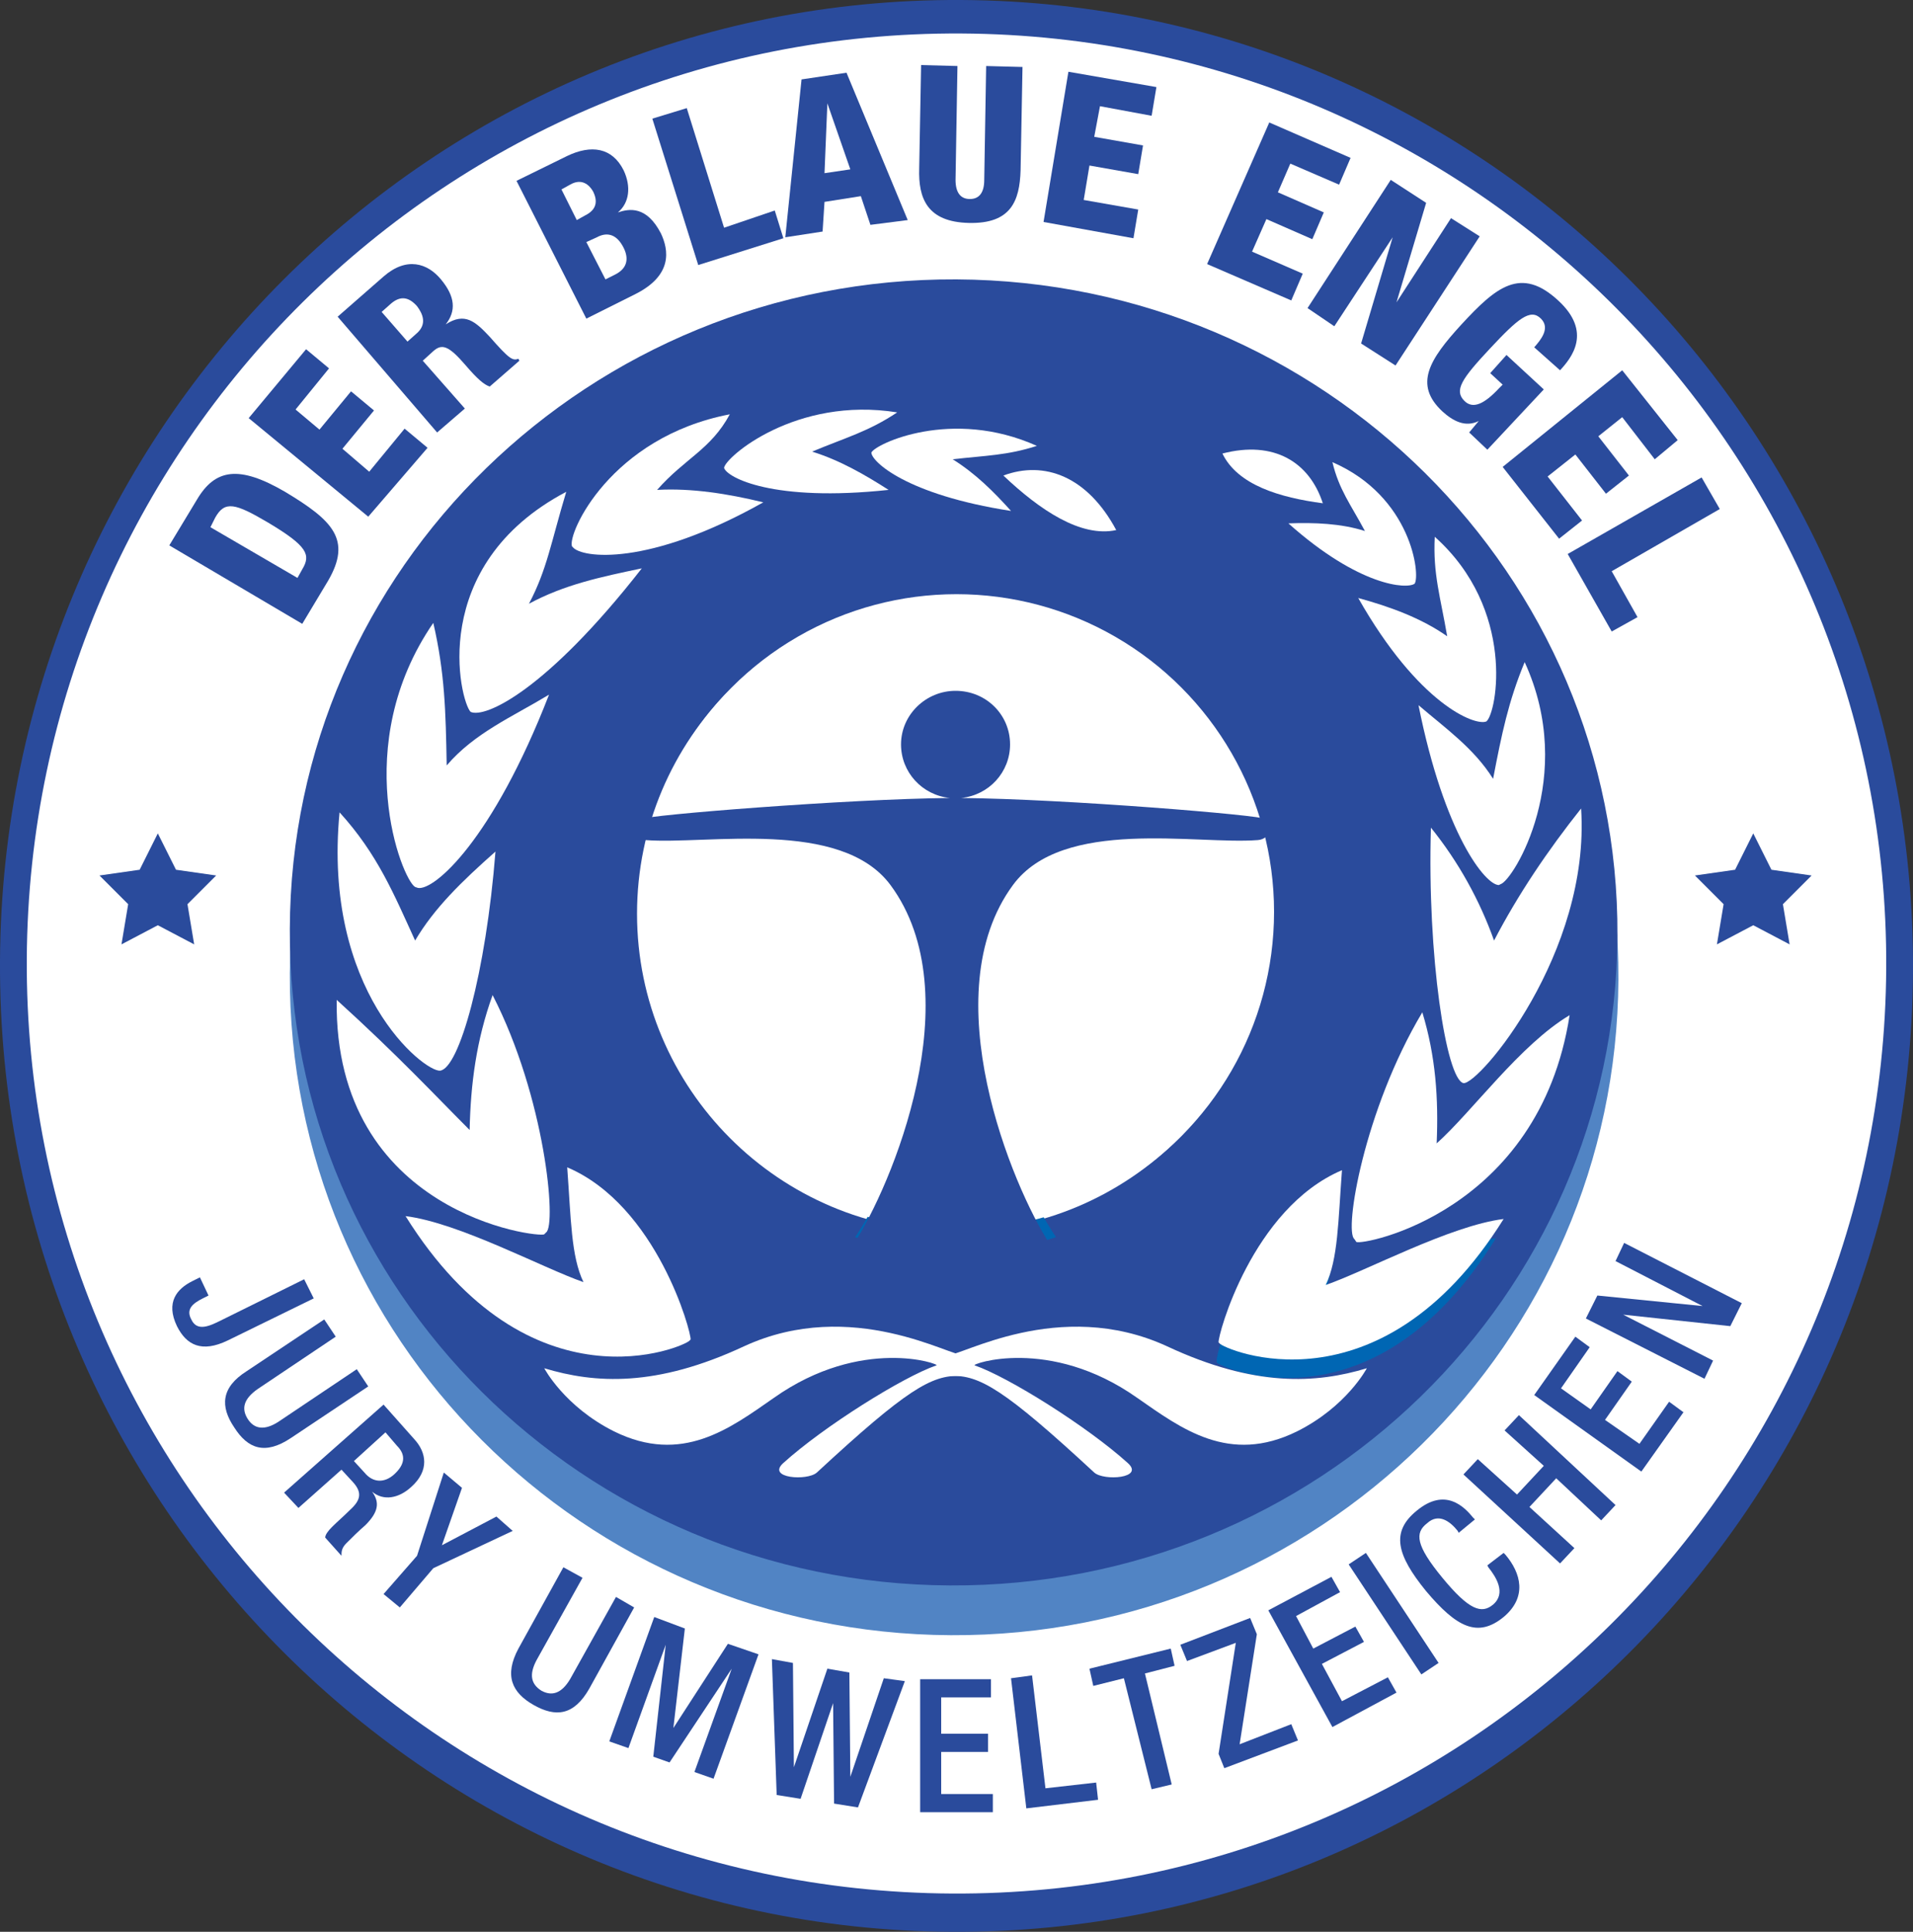 <?xml version="1.0" encoding="utf-8"?>
<!-- Generator: Adobe Illustrator 23.0.2, SVG Export Plug-In . SVG Version: 6.00 Build 0)  -->
<svg version="1.1" id="svg2460" xmlns:svg="http://www.w3.org/2000/svg"
	 xmlns="http://www.w3.org/2000/svg" xmlns:xlink="http://www.w3.org/1999/xlink" x="0px" y="0px" viewBox="0 0 200 201.9"
	 style="enable-background:new 0 0 200 201.9;" xml:space="preserve">
<rect x="0" y="0" width="200" height="201.9" fill="#333333" stroke="none"/>
<style type="text/css">
	.st0{clip-path:url(#SVGID_2_);}
	.st1{clip-path:url(#SVGID_4_);}
	.st2{clip-path:url(#SVGID_6_);}
	.st3{clip-path:url(#SVGID_8_);}
	.st4{fill:#2A4B9C;}
	.st5{clip-path:url(#SVGID_10_);}
	.st6{clip-path:url(#SVGID_12_);}
	.st7{clip-path:url(#SVGID_14_);}
	.st8{clip-path:url(#SVGID_16_);}
	.st9{fill:#FFFFFF;}
	.st10{fill:#5184C4;}
	.st11{clip-path:url(#SVGID_18_);}
	.st12{clip-path:url(#SVGID_20_);}
	.st13{clip-path:url(#SVGID_22_);}
	.st14{clip-path:url(#SVGID_24_);}
	.st15{clip-path:url(#SVGID_26_);}
	.st16{clip-path:url(#SVGID_28_);}
	.st17{clip-path:url(#SVGID_30_);}
	.st18{clip-path:url(#SVGID_32_);}
	.st19{fill:#0066B3;}
	.st20{clip-path:url(#SVGID_34_);fill:none;}
	.st21{clip-path:url(#SVGID_34_);}
	.st22{clip-path:url(#SVGID_36_);}
	.st23{clip-path:url(#SVGID_38_);fill:#2A4B9C;}
	.st24{clip-path:url(#SVGID_38_);fill-rule:evenodd;clip-rule:evenodd;fill:#2A4B9C;}
	.st25{clip-path:url(#SVGID_38_);fill:#0066B3;}
	.st26{clip-path:url(#SVGID_38_);fill:#FFFFFF;}
	.st27{clip-path:url(#SVGID_38_);fill-rule:evenodd;clip-rule:evenodd;fill:#FFFFFF;}
	.st28{clip-path:url(#SVGID_40_);}
	.st29{clip-path:url(#SVGID_42_);}
	.st30{clip-path:url(#SVGID_44_);}
	.st31{clip-path:url(#SVGID_46_);}
</style>
<g>
	<defs>
		<path id="SVGID_1_" d="M0,100.4C0.3,44.7,45.3-0.3,100.5,0c55.2,0.3,99.8,45.7,99.5,101.5c-0.3,55.8-45.3,100.7-100.5,100.4
			C44.3,201.6-0.3,156.2,0,100.4"/>
	</defs>
	<use xlink:href="#SVGID_1_"  style="overflow:visible;fill:#2A4B9C;"/>
	<clipPath id="SVGID_2_">
		<use xlink:href="#SVGID_1_"  style="overflow:visible;"/>
	</clipPath>
	<g id="g2639" transform="matrix(1.25,0,0,-1.25,-429.677,161.781)" class="st0">
		<g>
			<defs>
				<polyline id="SVGID_3_" points="343.7,129.4 343.7,-32.1 503.7,-32.1 503.7,129.4 				"/>
			</defs>
			<use xlink:href="#SVGID_3_"  style="overflow:visible;fill:#2A4B9C;"/>
			<clipPath id="SVGID_4_">
				<use xlink:href="#SVGID_3_"  style="overflow:visible;"/>
			</clipPath>
			<g id="g2645" class="st1">
				<g>
					<defs>
						<path id="SVGID_5_" d="M423.7,152.9h101.6c14.4,0,26-11.7,26-26v-221c0-14.4-11.7-26-26-26H322.1c-14.4,0-26,11.7-26,26v221
							c0,14.4,11.7,26,26,26"/>
					</defs>
					<use xlink:href="#SVGID_5_"  style="overflow:visible;fill:#2A4B9C;"/>
					<clipPath id="SVGID_6_">
						<use xlink:href="#SVGID_5_"  style="overflow:visible;"/>
					</clipPath>
					<g id="g2651" class="st2">
						<g>
							<defs>
								<rect id="SVGID_7_" x="-286.1" y="-145.3" width="1120.8" height="789.9"/>
							</defs>
							<use xlink:href="#SVGID_7_"  style="overflow:visible;fill:#2A4B9C;"/>
							<clipPath id="SVGID_8_">
								<use xlink:href="#SVGID_7_"  style="overflow:visible;"/>
							</clipPath>
							<g id="g2657" class="st3">
								<g id="g2663">
									<g id="g2669">
										<path id="path2677" class="st4" d="M-174,566.4h896.7V-65.5H-174V566.4z"/>
									</g>
								</g>
							</g>
						</g>
					</g>
				</g>
			</g>
		</g>
	</g>
</g>
<g>
	<defs>
		<polyline id="SVGID_9_" points="0,0 0,201.9 200,201.9 200,0 		"/>
	</defs>
	<clipPath id="SVGID_10_">
		<use xlink:href="#SVGID_9_"  style="overflow:visible;"/>
	</clipPath>
	<g class="st5">
		<defs>
			<path id="SVGID_11_" d="M100-29.9h127c18,0,32.6,14.6,32.6,32.6v276.2c0,18-14.6,32.6-32.6,32.6H-27c-18,0-32.6-14.6-32.6-32.6
				V2.6c0-18,14.6-32.6,32.6-32.6"/>
		</defs>
		<clipPath id="SVGID_12_">
			<use xlink:href="#SVGID_11_"  style="overflow:visible;"/>
		</clipPath>
		<g id="g2687" class="st6">
			<g>
				<defs>
					<rect id="SVGID_13_" x="-647.2" y="-542.8" width="1120.8" height="789.9"/>
				</defs>
				<clipPath id="SVGID_14_">
					<use xlink:href="#SVGID_13_"  style="overflow:visible;"/>
				</clipPath>
				<g id="g2693" class="st7">
					<g>
						<defs>
							<rect id="SVGID_15_" x="-647.2" y="-543.8" width="1120.9" height="789.9"/>
						</defs>
						<clipPath id="SVGID_16_">
							<use xlink:href="#SVGID_15_"  style="overflow:visible;"/>
						</clipPath>
						<g id="g2699" class="st8">
							<path id="path2705" class="st9" d="M2.8,100.2c0.3-53.7,44-97,97.7-96.7c53.7,0.3,97,44,96.7,97.7c-0.3,53.7-44,97-97.7,96.7
								C45.8,197.6,2.5,153.9,2.8,100.2"/>
							<path id="path2707" class="st10" d="M30.3,101.7c0.2-38,31.4-68.7,69.8-68.5c38.3,0.2,69.3,31.2,69.1,69.2
								c-0.2,38-31.4,68.7-69.8,68.5C61,170.7,30.1,139.8,30.3,101.7"/>
						</g>
					</g>
				</g>
			</g>
		</g>
	</g>
</g>
<g>
	<defs>
		<path id="SVGID_17_" d="M30.3,97.1C30.4,59.4,61.7,29,100,29.2c38.3,0.2,69.3,30.9,69.1,68.6c-0.2,37.7-31.4,68.1-69.8,67.9
			C61,165.5,30.1,134.8,30.3,97.1"/>
	</defs>
	<use xlink:href="#SVGID_17_"  style="overflow:visible;fill:#2A4B9C;"/>
	<clipPath id="SVGID_18_">
		<use xlink:href="#SVGID_17_"  style="overflow:visible;"/>
	</clipPath>
	<g id="g2711" transform="matrix(1.25,0,0,-1.25,-429.677,161.781)" class="st11">
		<g>
			<defs>
				<polyline id="SVGID_19_" points="343.7,129.4 343.7,-32.1 503.7,-32.1 503.7,129.4 				"/>
			</defs>
			<use xlink:href="#SVGID_19_"  style="overflow:visible;fill:#2A4B9C;"/>
			<clipPath id="SVGID_20_">
				<use xlink:href="#SVGID_19_"  style="overflow:visible;"/>
			</clipPath>
			<g id="g2717" class="st12">
				<g>
					<defs>
						<path id="SVGID_21_" d="M423.7,152.9h101.6c14.4,0,26-11.7,26-26v-221c0-14.4-11.7-26-26-26H322.1c-14.4,0-26,11.7-26,26v221
							c0,14.4,11.7,26,26,26"/>
					</defs>
					<use xlink:href="#SVGID_21_"  style="overflow:visible;fill:#2A4B9C;"/>
					<clipPath id="SVGID_22_">
						<use xlink:href="#SVGID_21_"  style="overflow:visible;"/>
					</clipPath>
					<g id="g2723" class="st13">
						<g>
							<defs>
								<rect id="SVGID_23_" x="-286.1" y="-145.3" width="1120.8" height="789.9"/>
							</defs>
							<use xlink:href="#SVGID_23_"  style="overflow:visible;fill:#2A4B9C;"/>
							<clipPath id="SVGID_24_">
								<use xlink:href="#SVGID_23_"  style="overflow:visible;"/>
							</clipPath>
							<g id="g2729" class="st14">
								<g id="g2735">
									<g id="g2741">
										<path id="path2749" class="st4" d="M-174,566.4h896.7V-65.5H-174V566.4z"/>
									</g>
								</g>
							</g>
						</g>
					</g>
				</g>
			</g>
		</g>
	</g>
</g>
<g>
	<defs>
		<polyline id="SVGID_25_" points="0,0 0,201.9 200,201.9 200,0 		"/>
	</defs>
	<clipPath id="SVGID_26_">
		<use xlink:href="#SVGID_25_"  style="overflow:visible;"/>
	</clipPath>
	<g class="st15">
		<defs>
			<path id="SVGID_27_" d="M100-29.4h127c18,0,32.6,14.6,32.6,32.6v276.2c0,18-14.6,32.6-32.6,32.6H-27c-18,0-32.6-14.6-32.6-32.6
				V3.2c0-18,14.6-32.6,32.6-32.6"/>
		</defs>
		<clipPath id="SVGID_28_">
			<use xlink:href="#SVGID_27_"  style="overflow:visible;"/>
		</clipPath>
		<g class="st16">
			<defs>
				<rect id="SVGID_29_" x="-647.2" y="-545.2" width="1120.8" height="789.9"/>
			</defs>
			<clipPath id="SVGID_30_">
				<use xlink:href="#SVGID_29_"  style="overflow:visible;"/>
			</clipPath>
			<g class="st17">
				<defs>
					<rect id="SVGID_31_" x="-647.2" y="-546.2" width="1120.9" height="789.9"/>
				</defs>
				<clipPath id="SVGID_32_">
					<use xlink:href="#SVGID_31_"  style="overflow:visible;"/>
				</clipPath>
				<g id="g2771" class="st18">
					<path id="path2777" class="st9" d="M66.6,95.5c0-18.3,14.9-33.2,33.2-33.2c18.3,0,33.2,14.9,33.2,33.2
						c0,18.3-14.9,33.2-33.2,33.2C81.5,128.7,66.6,113.8,66.6,95.5"/>
					<path id="path2781" class="st19" d="M132.1,88.9c-0.2-0.8-0.5-1.7-0.8-2.5c-5.9-0.6-22.4-1.7-31.3-1.8l0,0c0,0-0.1,0-0.1,0
						c0,0-0.1,0-0.1,0l0,0c-8.9,0-25.3,1.1-31.3,1.8c-0.3,0.8-0.6,1.7-0.8,2.5c7,0.2,20.4-2,25.5,4.5c8.6,10.9,0.4,29.7-3.8,35.9
						c3.3,1.1,6.9,1.7,10.5,1.7c3.7,0,7.2-0.6,10.5-1.7c-4.2-6.2-12.4-25-3.8-35.9C111.7,86.9,125.1,89.1,132.1,88.9"/>
				</g>
			</g>
		</g>
	</g>
</g>
<g>
	<defs>
		<polyline id="SVGID_33_" points="0,0 0,201.9 200,201.9 200,0 		"/>
	</defs>
	<clipPath id="SVGID_34_">
		<use xlink:href="#SVGID_33_"  style="overflow:visible;"/>
	</clipPath>
	<path class="st20" d="M100-29.4h127c18,0,32.6,14.6,32.6,32.6v276.2c0,18-14.6,32.6-32.6,32.6H-27c-18,0-32.6-14.6-32.6-32.6V3.2
		c0-18,14.6-32.6,32.6-32.6"/>
	<g class="st21">
		<defs>
			<rect id="SVGID_35_" x="-647.2" y="-545.2" width="1120.8" height="789.9"/>
		</defs>
		<clipPath id="SVGID_36_">
			<use xlink:href="#SVGID_35_"  style="overflow:visible;"/>
		</clipPath>
		<g class="st22">
			<defs>
				<rect id="SVGID_37_" x="-647.2" y="-546.2" width="1120.9" height="789.9"/>
			</defs>
			<clipPath id="SVGID_38_">
				<use xlink:href="#SVGID_37_"  style="overflow:visible;"/>
			</clipPath>
			<path id="path2851" class="st23" d="M99.4,143.6c1.1,0.3,11.4-6.1,22.5-0.9c9,4.3,15.3,3.9,20.5,2.3c0,0-2,4-7.2,6.5
				c-7,3.5-11.9-0.3-16.4-3.5c-9-6.5-17.2-3.5-16.7-3.4c3.5,1.1,11.6,6.4,15.7,10.2c1.8,1.6-2.5,1.9-3.5,1
				c-9.3-8.6-11.8-10.1-14.8-10.1"/>
			<path id="path2853" class="st23" d="M100.9,143.6c-1.1,0.3-11.4-6.1-22.5-0.9c-9,4.3-15.3,3.9-20.5,2.3c0,0,2,4,7.2,6.5
				c7,3.5,11.9-0.3,16.4-3.5c9-6.5,17.2-3.5,16.7-3.4c-3.5,1.1-11.6,6.4-15.7,10.2c-1.8,1.6,2.5,1.9,3.5,1
				c9.3-8.6,11.8-10.1,14.8-10.1"/>
			<path id="path2855" class="st24" d="M105.1,52.1c4.2-1.6,8.7,0.1,11.6,5.7C113,58.6,108.9,55.6,105.1,52.1"/>
			<path id="path2857" class="st23" d="M152.4,115.3c-1.8-0.4-3.7-13.2-3.3-26.6c2.9,3.6,5,7.5,6.5,11.8c2.5-4.8,5.5-9.4,9-13.8
				C165.5,101.7,154,115.5,152.4,115.3"/>
			<path id="path2859" class="st24" d="M137.9,55c-1.3-4.3-5-6.5-10.3-5.2C129.2,53.1,133.5,54.4,137.9,55"/>
			<path id="path2861" class="st23" d="M141.2,131.5c-1-0.8,0.9-13.5,7-23.6c1.4,4.6,1.7,9,1.5,13.6c3.6-3.3,8.5-10.3,13.6-13.4
				c-3.1,20.5-21.3,24-21.9,23.6"/>
			<path id="path2863" class="st25" d="M127.2,142.2c-0.1-0.7,3.4-13.9,12.6-17.9c-0.3,5.3-0.4,9.3-1.7,11.9
				c4.2-1.4,12.8-6.2,18.3-6.8c-12.8,20.7-28.8,13.5-29.2,13"/>
			<path id="path2865" class="st23" d="M156.1,94.7c-1.4,0-5.6-5.3-8.3-18.7c2.8,2.4,5.7,4.5,7.6,7.7c0.9-4.7,1.6-8,3.3-12.1
				c5.4,11.9-1.2,22.6-2.5,23.1"/>
			<path id="path2867" class="st23" d="M154.7,77.7c-1.2,0.5-7-1.8-13.2-12.9c3.2,0.9,6.5,2.1,9.1,4c-0.7-4.1-1.5-6.4-1.3-10.3
				C157.8,66,155.8,76.7,154.7,77.7"/>
			<path id="path2869" class="st23" d="M147.3,63.4c-0.8,0.6-5.7,0.3-13-6.3c2.7-0.1,5.4,0,7.9,0.8c-1.5-2.8-2.6-4.3-3.3-7.1
				C147.1,54.3,148,62.4,147.3,63.4"/>
			<path id="path2871" class="st23" d="M47.2,114c1.9-0.2,4.7-10.2,5.7-22.8c-3.4,3.1-6.2,5.9-8.3,9.2c-2.1-4.8-3.8-8.9-7.7-13.3
				C35.1,105.8,45.5,114.1,47.2,114"/>
			<path id="path2873" class="st23" d="M58.1,130.8c1.1-0.8-0.1-14-5.5-24.7c-1.7,4.7-2.3,9.2-2.4,14.1c-3.4-3.5-7.3-7.8-13.7-13.5
				c-0.3,22.3,20.8,24.8,21.4,24.4"/>
			<path id="path2875" class="st23" d="M72.9,141.9c0.1-0.7-3.4-13.9-12.6-17.9c0.3,5.3,0.4,9.3,1.7,11.9
				c-4.2-1.4-12.8-6.1-18.3-6.8c12.8,20.7,28.8,13.5,29.2,13"/>
			<path id="path2877" class="st23" d="M44.9,95c1.6,0.3,7.6-5,13.5-20.1c-3.8,2.2-7.6,4-10.5,7.3c-0.1-5.7-0.2-9.7-1.3-14.8
				c-8.7,12.8-3.2,26.7-1.8,27.5"/>
			<path id="path2879" class="st23" d="M50.3,76.7c1.4,0.7,7.8-2.2,17.6-15c-4.2,0.9-7.9,1.7-11.6,3.7c1.9-3.6,2.3-6.3,3.8-11.7
				C45.8,61.4,49.2,75.6,50.3,76.7"/>
			<path id="path2881" class="st23" d="M60.8,59.5c0.9,1.1,7.6,2.1,19.6-4.7c-3.6-0.9-7.3-1.5-10.9-1.3c2.9-3.3,5.5-4.2,7.4-7.9
				c-12.2,2.4-16.7,12.4-16.2,13.7"/>
			<path id="path2883" class="st23" d="M76.4,51.3c0.3,1,5,3.6,16.9,2.3c-2.4-1.6-5-3.1-7.9-3.9c3.5-1.5,5.8-2.1,8.7-4.1
				C83.8,43.8,76.5,50.2,76.4,51.3"/>
			<path id="path2885" class="st23" d="M91.5,49.7c0,0.9,3.6,4.4,14.3,6.1c-1.7-2-3.7-3.9-6-5.3c3.5-0.4,5.6-0.4,8.6-1.4
				C99.8,45.1,91.9,48.8,91.5,49.7"/>
			<path id="path2887" class="st26" d="M99.1,141.6c1.1,0.3,11.6-6.1,22.9-0.9c9.2,4.3,15.6,3.9,20.9,2.3c0,0-2.1,4-7.3,6.6
				c-7.1,3.5-12.1-0.3-16.7-3.5c-9.2-6.5-17.5-3.5-17-3.4c3.5,1.2,11.8,6.4,16,10.2c1.8,1.6-2.5,1.9-3.5,1c-9.4-8.7-12-10.2-15-10.1
				"/>
			<path id="path2889" class="st26" d="M100.7,141.6c-1.1,0.3-11.6-6.1-22.9-0.9c-9.2,4.3-15.6,3.9-20.9,2.3c0,0,2.1,4,7.3,6.6
				c7.1,3.5,12.1-0.3,16.7-3.5c9.2-6.5,17.5-3.5,17-3.4c-3.5,1.2-11.8,6.4-16,10.2c-1.8,1.6,2.5,1.9,3.5,1c9.4-8.7,12-10.2,15-10.1"
				/>
			<path id="path2891" class="st27" d="M104.9,49.7c4.3-1.6,8.8,0.1,11.8,5.7C113,56.2,108.7,53.3,104.9,49.7"/>
			<path id="path2893" class="st26" d="M153,113.2c-1.8-0.4-3.8-13.3-3.4-26.7c2.9,3.6,5.1,7.6,6.6,11.8c2.5-4.8,5.6-9.4,9.1-13.8
				C166.3,99.6,154.6,113.4,153,113.2"/>
			<path id="path2895" class="st27" d="M138.3,52.6c-1.4-4.3-5.1-6.6-10.5-5.2C129.4,50.7,133.8,52,138.3,52.6"/>
			<path id="path2897" class="st26" d="M141.6,129.5c-1.1-0.8,1-13.5,7.1-23.7c1.4,4.6,1.7,9,1.5,13.7c3.7-3.3,8.7-10.3,13.9-13.4
				c-3.2,20.6-21.7,24.1-22.3,23.7"/>
			<path id="path2899" class="st26" d="M127.4,140.3c-0.1-0.7,3.5-14,12.9-18c-0.4,5.3-0.4,9.3-1.7,12c4.3-1.5,13-6.2,18.6-6.9
				c-13,20.8-29.3,13.6-29.7,13"/>
			<path id="path2901" class="st26" d="M156.7,92.5c-1.4,0-5.7-5.3-8.4-18.8c2.8,2.4,5.8,4.5,7.8,7.7c0.9-4.7,1.6-8.1,3.3-12.2
				c5.5,12-1.2,22.8-2.5,23.2"/>
			<path id="path2903" class="st26" d="M155.4,75.4c-1.2,0.5-7.1-1.8-13.4-12.9c3.3,0.9,6.6,2.1,9.3,4c-0.7-4.1-1.5-6.5-1.3-10.4
				C158.5,63.7,156.5,74.5,155.4,75.4"/>
			<path id="path2905" class="st26" d="M147.9,61c-0.8,0.6-5.8,0.3-13.2-6.3c2.7-0.1,5.5,0,8,0.8c-1.5-2.8-2.7-4.3-3.4-7.2
				C147.6,51.9,148.5,60.1,147.9,61"/>
			<path id="path2907" class="st26" d="M46,111.9c2-0.2,4.8-10.2,5.8-22.9c-3.5,3.1-6.4,5.9-8.4,9.3c-2.2-4.8-3.9-9-7.9-13.4
				C33.7,103.6,44.3,112,46,111.9"/>
			<path id="path2909" class="st26" d="M57.1,128.8c1.1-0.8-0.1-14.1-5.6-24.8c-1.7,4.7-2.3,9.3-2.4,14.1
				c-3.5-3.5-7.5-7.8-13.9-13.6c-0.3,22.4,21.2,24.9,21.7,24.5"/>
			<path id="path2911" class="st26" d="M72.2,140c0.1-0.7-3.5-14-12.9-18c0.4,5.4,0.4,9.3,1.7,12c-4.3-1.5-13-6.2-18.6-6.9
				c13,20.8,29.3,13.6,29.7,13"/>
			<path id="path2913" class="st26" d="M43.7,92.8c1.7,0.3,7.8-5,13.7-20.2c-3.8,2.3-7.8,4-10.7,7.4c-0.1-5.7-0.2-9.7-1.4-14.9
				c-8.8,12.8-3.3,26.8-1.9,27.6"/>
			<path id="path2915" class="st26" d="M49.2,74.4c1.5,0.7,7.9-2.2,17.9-15c-4.3,0.9-8.1,1.7-11.8,3.7c1.9-3.6,2.3-6.4,3.9-11.7
				C44.6,59.1,48.1,73.3,49.2,74.4"/>
			<path id="path2917" class="st26" d="M59.9,57.2c0.9,1.1,7.8,2.1,19.9-4.7c-3.7-0.9-7.5-1.5-11.1-1.3c2.9-3.3,5.6-4.2,7.6-7.9
				c-12.5,2.4-17,12.5-16.5,13.8"/>
			<path id="path2919" class="st26" d="M75.7,48.9c0.3,1,5.1,3.6,17.2,2.3c-2.5-1.6-5.1-3.1-8-4c3.6-1.5,5.9-2.1,8.9-4.1
				C83.2,41.4,75.8,47.8,75.7,48.9"/>
			<path id="path2921" class="st26" d="M91.1,47.3c0,0.9,3.6,4.4,14.6,6.1c-1.8-2-3.7-3.9-6.1-5.4c3.5-0.4,5.7-0.4,8.8-1.4
				C99.5,42.6,91.5,46.4,91.1,47.3"/>
			<path id="path2923" class="st23" d="M21.8,135.4l-0.6,0.3c-1,0.5-1.8,1.1-1.2,2.2c0.6,1.3,1.9,0.7,3.1,0.1l8.7-4.3l1,2l-9,4.4
				c-2.7,1.3-4.3,0.5-5.3-1.5c-1.2-2.5,0-3.9,1.6-4.7l0.8-0.4L21.8,135.4"/>
			<path id="path2925" class="st23" d="M35.1,139.7l-8.2,5.5c-1.4,1-1.7,2-1,3.1c0.7,1.1,1.8,1.2,3.2,0.3l8.2-5.5l1.2,1.8l-8.1,5.4
				c-2.7,1.8-4.5,1.1-5.9-1.1c-1.5-2.2-1.4-4.2,1.3-5.9l8.1-5.4L35.1,139.7"/>
			<path id="path2927" class="st23" d="M38.1,153.9c0.9,1.1,2.1,1.1,3.1,0.2c1.1-1,1.3-2,0.3-3l-1.2-1.4l-3.3,3L38.1,153.9z
				 M40.1,146.8l3.2,3.6c1.3,1.4,1.6,3.3-0.3,5c-1.3,1.2-2.9,1.5-4.1,0.5l0,0c0.8,1.1,0.7,2.1-0.7,3.5c-0.7,0.6-1.4,1.3-2,1.9
				c-0.5,0.5-0.5,0.9-0.5,1.3l-1.7-1.9c0-0.3,0.3-0.7,0.7-1.1c0.6-0.6,1.2-1.1,1.9-1.8c1.1-1,1.3-1.8,0.3-2.9l-1.2-1.3l-4.5,4
				l-1.5-1.6L40.1,146.8"/>
			<path id="path2929" class="st23" d="M43.6,162.6l2.8-8.7l1.9,1.6l-2.1,6l5.7-3l1.7,1.5l-8.3,3.9l-3.5,4.1l-1.7-1.4L43.6,162.6"/>
			<path id="path2931" class="st23" d="M60.9,164.9l-4.8,8.6c-0.8,1.5-0.6,2.5,0.5,3.2c1.1,0.6,2.1,0.3,3-1.2l4.8-8.6l1.9,1.1
				l-4.7,8.5c-1.6,2.8-3.5,3-5.8,1.7c-2.3-1.3-3.1-3.1-1.6-5.9l4.7-8.5L60.9,164.9"/>
			<path id="path2933" class="st23" d="M68.4,169l3.2,1.2l-1.2,10.4l0,0l5.7-8.8l3.2,1.1l-4.7,13l-2-0.7l3.9-10.8l0,0l-6.5,9.8
				l-1.7-0.6l1.3-11.7l0,0l-3.9,10.8l-2-0.7L68.4,169"/>
			<path id="path2935" class="st23" d="M80.7,173.4l2.2,0.4l0.1,10.9l0,0l3.5-10.3l2.3,0.4l0.1,10.9l0,0l3.5-10.3l2.2,0.3l-4.9,13.2
				l-2.5-0.4l-0.1-10.5l0,0l-3.4,10l-2.5-0.4L80.7,173.4"/>
			<path id="path2937" class="st23" d="M96.2,175.5l7.4,0l0,1.9l-5.2,0l0,3.8l4.9,0l0,1.9l-4.9,0l0,4.4l5.4,0l0,1.9l-7.6,0
				L96.2,175.5"/>
			<path id="path2939" class="st23" d="M105.7,175.4l2.2-0.3l1.4,11.8l5.3-0.6l0.2,1.8l-7.5,0.9L105.7,175.4"/>
			<path id="path2941" class="st23" d="M117.5,175.4l-3.2,0.8l-0.4-1.8l8.5-2.1l0.4,1.8l-3.1,0.8l2.8,11.6l-2.1,0.5L117.5,175.4"/>
			<path id="path2943" class="st23" d="M127.4,183.3l1.8-11.6l-5.1,1.9l-0.7-1.7l7.3-2.8l0.7,1.7l-1.8,11.5l5.4-2.1l0.7,1.7
				l-7.7,2.9L127.4,183.3"/>
			<path id="path2945" class="st23" d="M132.6,168.3l6.6-3.5l0.9,1.6l-4.6,2.5l1.8,3.4l4.4-2.3l0.9,1.6l-4.4,2.3l2.1,3.9l4.8-2.5
				l0.9,1.6l-6.7,3.6L132.6,168.3"/>
			<path id="path2947" class="st23" d="M141,163.5l1.8-1.2l7.6,11.5l-1.8,1.2L141,163.5"/>
			<path id="path2949" class="st23" d="M157.2,162.3l0.2,0.2c1.6,1.9,2.3,4.4-0.2,6.5c-2.7,2.2-4.9,1.1-8.1-2.7
				c-3.1-3.8-3.7-6.2-1-8.4c3-2.5,5-0.4,5.9,0.7l0.2,0.2l-1.7,1.4l-0.1-0.2c-0.8-1-2-1.9-3.2-0.8c-1.3,1-1.2,2.3,1.6,5.7
				c2.8,3.4,4.1,3.8,5.3,2.8c1.4-1.2,0.3-2.9-0.5-3.9l-0.1-0.2L157.2,162.3"/>
			<path id="path2951" class="st23" d="M153,154.1l1.5-1.6l4.1,3.7l2.8-3l-4.1-3.7l1.5-1.6l10.1,9.4l-1.5,1.6l-4.7-4.4l-2.8,3
				l4.7,4.3l-1.5,1.6L153,154.1"/>
			<path id="path2953" class="st23" d="M160.4,145.8l4.3-6.1l1.5,1.1l-3,4.3l3.1,2.2l2.8-4l1.5,1.1l-2.8,4l3.6,2.5l3.1-4.4l1.5,1.1
				l-4.4,6.2L160.4,145.8"/>
			<path id="path2955" class="st23" d="M165.8,137.8l1.2-2.4l11,1.1l0,0l-9.1-4.7l0.9-1.9l12.3,6.3l-1.2,2.4l-11.2-1.2l0,0l9.4,4.8
				l-0.9,1.9L165.8,137.8"/>
			<path id="path2957" class="st23" d="M16.5,87.1l1.9,3.8l4.2,0.6l-3,3l0.7,4.2l-3.8-2l-3.8,2l0.7-4.2l-3-3l4.2-0.6L16.5,87.1"/>
			<path id="path2959" class="st23" d="M183.3,87.1l1.9,3.8l4.2,0.6l-3,3l0.7,4.2l-3.8-2l-3.8,2l0.7-4.2l-3-3l4.2-0.6L183.3,87.1"/>
			<path id="path2961" class="st23" d="M31.1,60.4l0.5-0.9c0.9-1.5,0.6-2.4-3.6-4.9c-3.4-2-4.5-2.3-5.5-0.5L22,55.1L31.1,60.4z
				 M17.7,57l2.9-4.8c1.9-3.2,4.4-3.6,9.2-0.8c5,3,7,5,4.5,9.3l-2.7,4.5L17.7,57"/>
			<path id="path2963" class="st23" d="M26,43.7l6-7.2l2.4,2l-3.5,4.3l2.5,2.1l3.3-4l2.4,2l-3.3,4l2.8,2.4l3.7-4.5l2.4,2L38.5,54
				L26,43.7"/>
			<path id="path2965" class="st23" d="M42.6,35.7l0.9-0.8c1.2-1,0.7-2.1,0.1-2.9c-0.8-0.9-1.7-1.2-2.8-0.2l-0.9,0.8L42.6,35.7z
				 M35.3,33.1l4.8-4.2c2.4-2.1,4.6-1.4,6,0.3c1.5,1.8,1.6,3.3,0.5,4.7l0,0c2-1.3,3.1-0.3,4.6,1.3c2.1,2.4,2.4,2.5,3,2.3l0.1,0.2
				l-3.1,2.7c-0.6-0.2-1.3-0.8-2.5-2.2c-1.8-2.1-2.5-2.3-3.4-1.5l-1.1,1l4.4,5l-2.9,2.5L35.3,33.1"/>
			<path id="path2967" class="st23" d="M63.3,29.2l1-0.5c1.4-0.7,1.4-1.8,0.9-2.8c-0.7-1.4-1.7-1.7-2.8-1.1l-1.1,0.5L63.3,29.2z
				 M60.3,23l0.9-0.5c1.2-0.6,1.3-1.5,0.8-2.5c-0.4-0.7-1.2-1.4-2.4-0.7l-0.9,0.5L60.3,23z M54,18.9l5.3-2.6
				c2.5-1.2,4.7-0.9,5.9,1.5c0.8,1.7,0.6,3.4-0.6,4.4l0,0c1.2-0.4,3-0.7,4.5,2.2c0.8,1.7,1.3,4.4-2.8,6.4l-5,2.5L54,18.9"/>
			<path id="path2969" class="st23" d="M68.2,12.4l3.6-1.1l3.9,12.5L81,22l0.9,2.9l-8.9,2.8L68.2,12.4"/>
			<path id="path2971" class="st23" d="M86.5,10.8L86.5,10.8l-0.3,7.3l2.7-0.4L86.5,10.8z M83.8,8.3l4.7-0.7l6.4,15.4L91,23.5l-1-3
				l-3.8,0.6L86,24.2l-3.9,0.6L83.8,8.3"/>
			<path id="path2973" class="st23" d="M106.7,17.8c-0.1,3.2-1,5.6-5.4,5.5c-4.4-0.1-5.3-2.6-5.2-5.7l0.2-10.8l3.8,0.1l-0.2,11.9
				c0,1.3,0.5,2,1.5,2c1,0,1.5-0.7,1.5-2l0.2-11.9l3.8,0.1L106.7,17.8"/>
			<path id="path2975" class="st23" d="M111.7,7.5l9.2,1.6l-0.5,3l-5.4-1l-0.6,3.2l5.1,0.9l-0.5,3l-5.1-0.9l-0.6,3.6l5.7,1l-0.5,3
				l-9.4-1.7L111.7,7.5"/>
			<path id="path2977" class="st23" d="M132.7,12.8l8.5,3.7l-1.2,2.8l-5.1-2.2l-1.3,3l4.8,2.1l-1.2,2.8l-4.8-2.1l-1.5,3.4l5.3,2.3
				l-1.2,2.8l-8.8-3.8L132.7,12.8"/>
			<path id="path2979" class="st23" d="M145.4,18.8l3.7,2.4L146,31.6l0,0l5.7-8.8l3,1.9l-8.8,13.5l-3.6-2.3l3.3-11.1l0,0l-6.1,9.3
				l-2.8-1.9L145.4,18.8"/>
			<path id="path2981" class="st23" d="M160.4,36.3c0.7-0.8,1.7-2,0.7-3c-1.1-1.1-2.4,0-5.3,3.1c-3,3.2-3.8,4.4-2.7,5.5
				c0.9,0.9,2.1,0.3,3.6-1.3l0.4-0.4l-1.3-1.2l1.7-1.9l3.9,3.6l-5.9,6.3l-1.9-1.8l1-1.2l0,0c-1.4,0.7-2.7,0-3.8-1
				c-3-2.8-1.4-5.4,2-9.1c3.6-3.9,6.2-6.1,10.1-2.5c3.6,3.3,1.4,6,0.2,7.3L160.4,36.3"/>
			<path id="path2983" class="st23" d="M169.6,38.7l5.8,7.3L173,48l-3.4-4.4l-2.5,2l3.2,4.1l-2.4,1.9l-3.2-4.1l-2.9,2.3l3.6,4.6
				l-2.4,1.9l-5.9-7.5L169.6,38.7"/>
			<path id="path2985" class="st23" d="M177.9,49.9l1.9,3.3l-11.3,6.5l2.7,4.8l-2.7,1.5l-4.6-8.1L177.9,49.9"/>
		</g>
	</g>
</g>
<circle class="st9" cx="100" cy="95.3" r="33.2"/>
<g>
	<defs>
		<path id="SVGID_39_" d="M132.3,85.6c-0.3-0.4-21-2.1-31.8-2.2c2.9-0.3,5.1-2.7,5.1-5.6c0-3.1-2.5-5.6-5.7-5.6
			c-3.1,0-5.7,2.5-5.7,5.6c0,2.9,2.2,5.3,5.1,5.6c-10.7,0.1-31.9,1.8-32.2,2.2c-0.9,0.4-0.6,2.1,0.4,2.2c6.4,0.5,20.4-2.3,25.6,4.7
			c8.5,11.5,0.1,31.5-3.9,37.6c4,1.1,7.3,1.5,10.2,1.5v0c0,0,0.1,0,0.1,0c0,0,0.1,0,0.1,0v0c2.9,0,6.2-0.4,10.2-1.5
			c-4-6.1-12.3-26.2-3.9-37.6c5.2-7.1,19.2-4.2,25.6-4.7C132.9,87.7,133.2,86,132.3,85.6"/>
	</defs>
	<use xlink:href="#SVGID_39_"  style="overflow:visible;fill:#2A4B9C;"/>
	<clipPath id="SVGID_40_">
		<use xlink:href="#SVGID_39_"  style="overflow:visible;"/>
	</clipPath>
	<g id="g2785" transform="matrix(1.25,0,0,-1.25,-429.677,161.781)" class="st28">
		<g>
			<defs>
				<polyline id="SVGID_41_" points="343.7,129.4 343.7,-32.1 503.7,-32.1 503.7,129.4 				"/>
			</defs>
			<use xlink:href="#SVGID_41_"  style="overflow:visible;fill:#2A4B9C;"/>
			<clipPath id="SVGID_42_">
				<use xlink:href="#SVGID_41_"  style="overflow:visible;"/>
			</clipPath>
			<g id="g2791" class="st29">
				<g>
					<defs>
						<path id="SVGID_43_" d="M423.7,152.9h101.6c14.4,0,26-11.7,26-26v-221c0-14.4-11.7-26-26-26H322.1c-14.4,0-26,11.7-26,26v221
							c0,14.4,11.7,26,26,26"/>
					</defs>
					<use xlink:href="#SVGID_43_"  style="overflow:visible;fill:#2A4B9C;"/>
					<clipPath id="SVGID_44_">
						<use xlink:href="#SVGID_43_"  style="overflow:visible;"/>
					</clipPath>
					<g id="g2797" class="st30">
						<g>
							<defs>
								<rect id="SVGID_45_" x="-286.1" y="-145.3" width="1120.8" height="789.9"/>
							</defs>
							<use xlink:href="#SVGID_45_"  style="overflow:visible;fill:#2A4B9C;"/>
							<clipPath id="SVGID_46_">
								<use xlink:href="#SVGID_45_"  style="overflow:visible;"/>
							</clipPath>
							<g id="g2803" class="st31">
								<g id="g2809">
									<g id="g2815">
										<path id="path2823" class="st4" d="M-174,566.4h896.7V-65.5H-174V566.4z"/>
									</g>
								</g>
							</g>
						</g>
					</g>
				</g>
			</g>
		</g>
	</g>
</g>
</svg>
